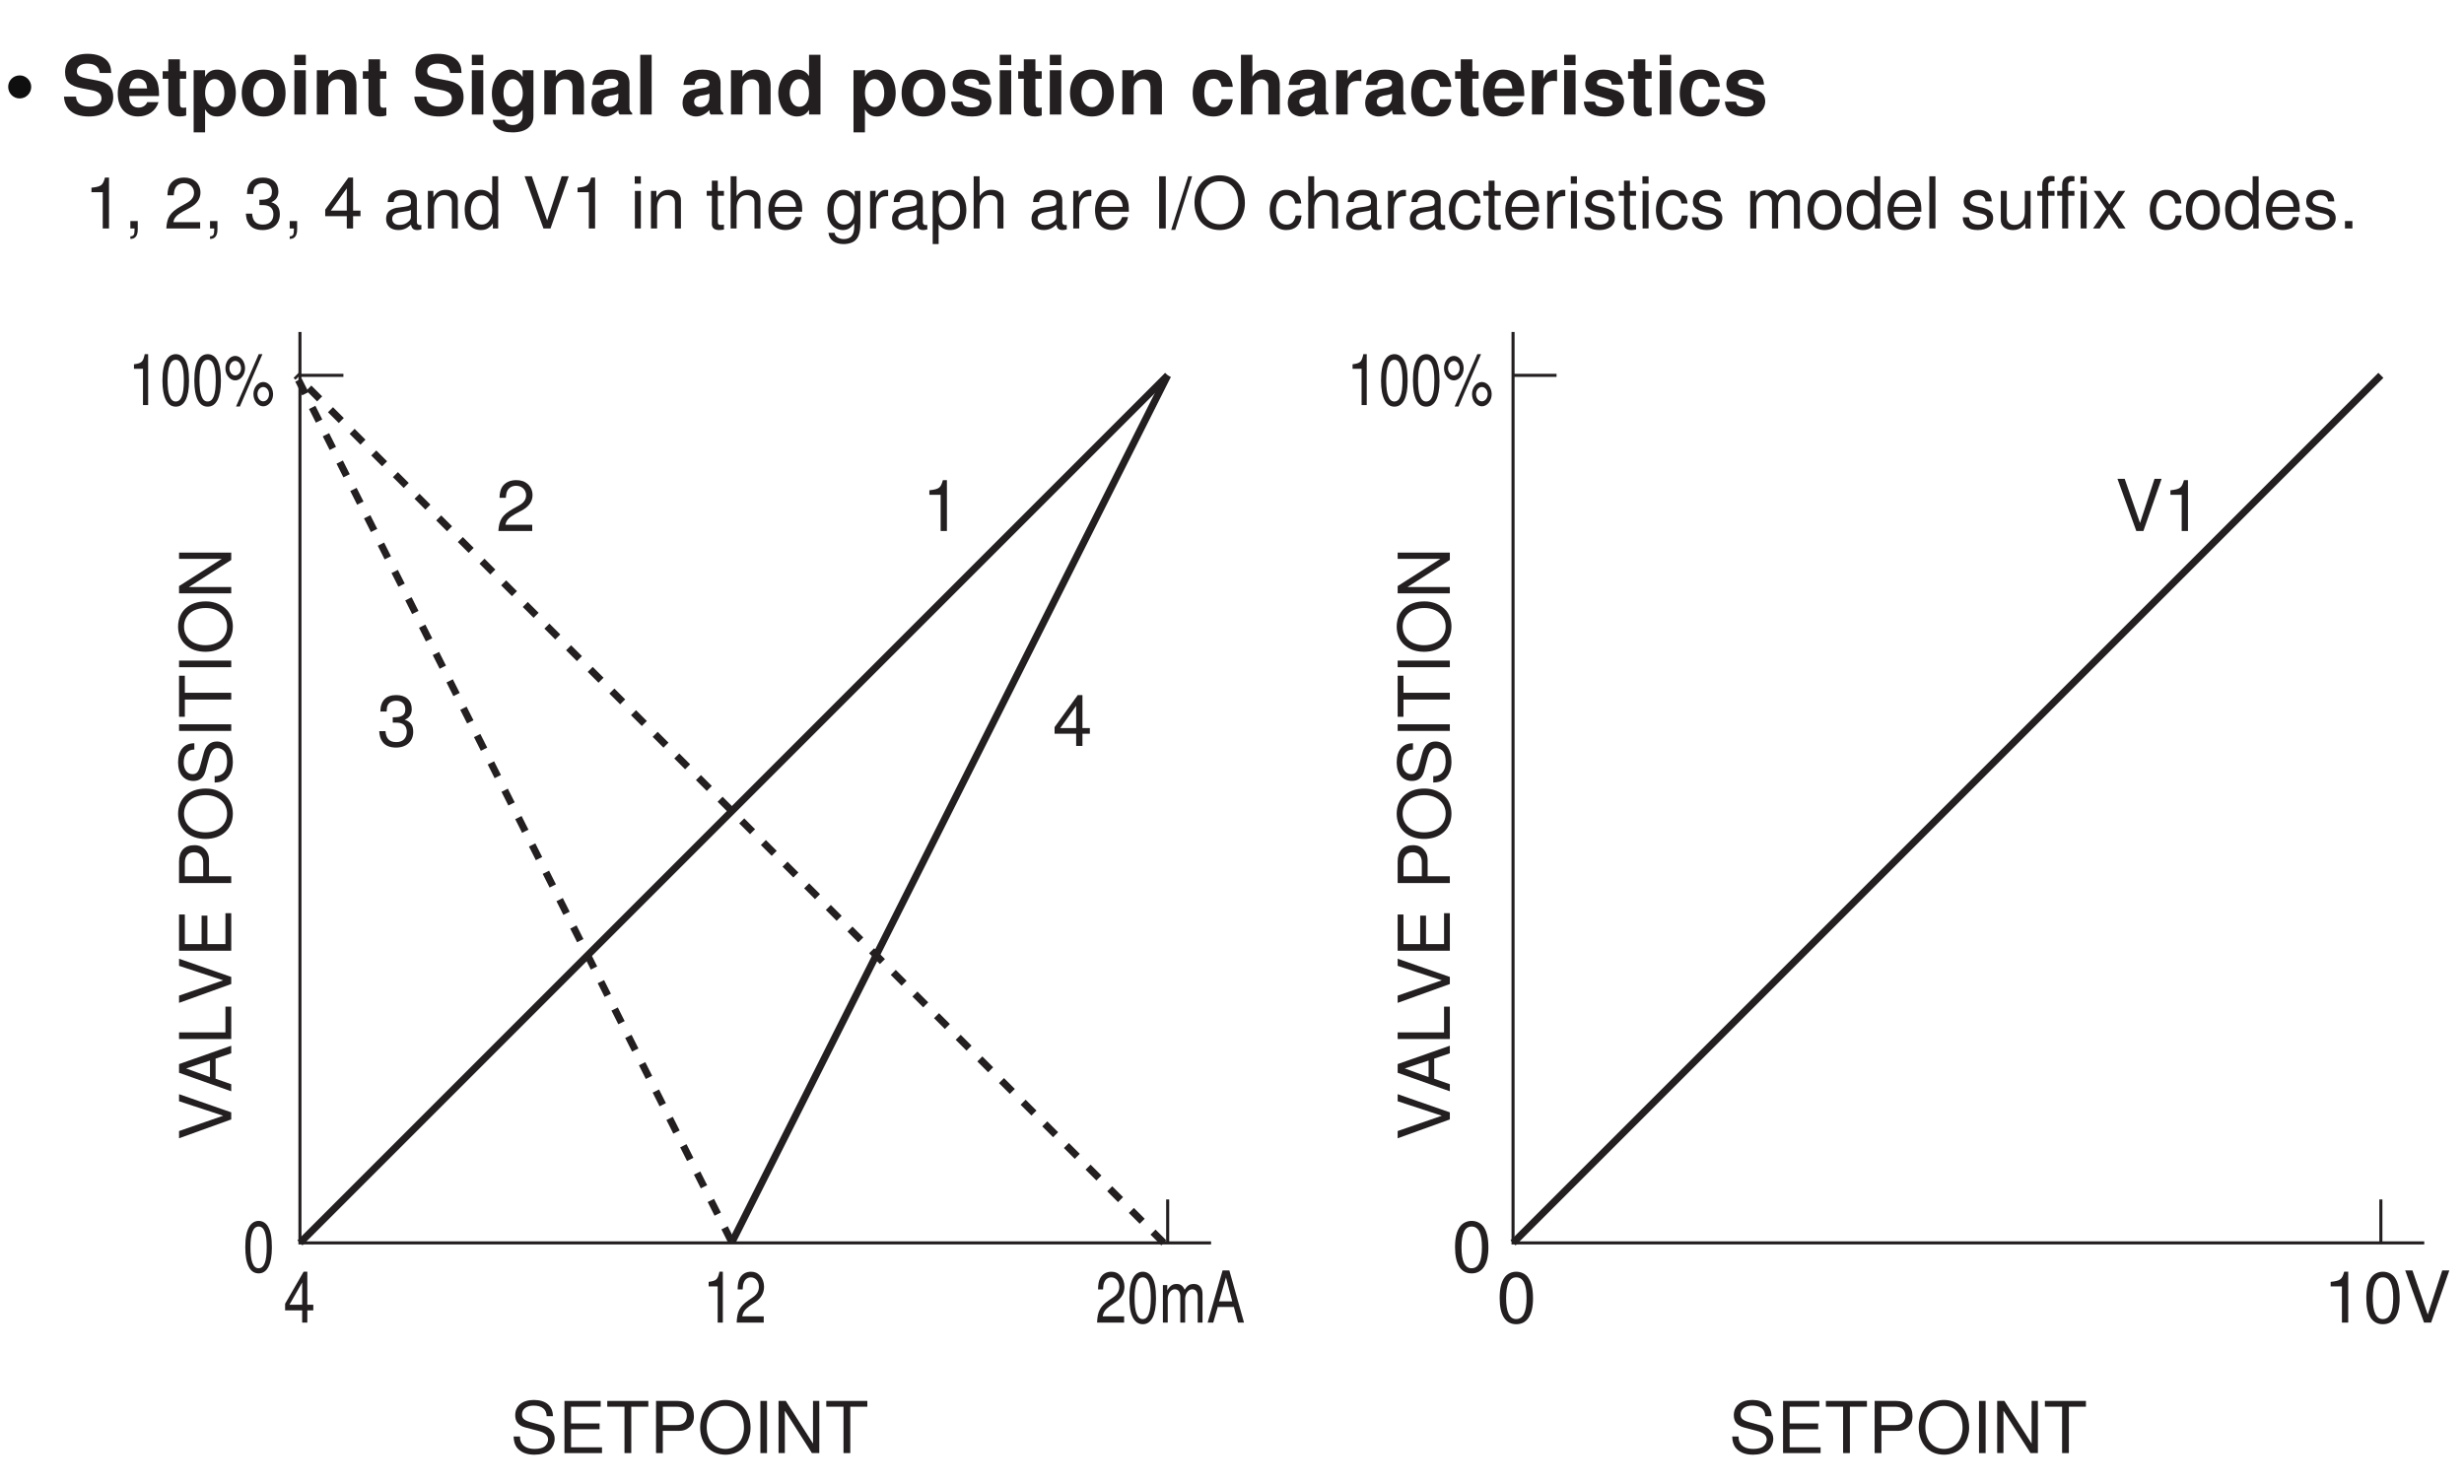 <?xml version="1.0" encoding="UTF-8"?>
<svg xmlns="http://www.w3.org/2000/svg" xmlns:xlink="http://www.w3.org/1999/xlink" width="239.06pt" height="144.02pt" viewBox="0 0 239.06 144.02" version="1.2">
<defs>
<g>
<symbol overflow="visible" id="glyph0-0">
<path style="stroke:none;" d=""/>
</symbol>
<symbol overflow="visible" id="glyph0-1">
<path style="stroke:none;" d="M 1.438 -3.516 L 1.438 0 L 1.938 0 L 1.938 -4.938 L 1.609 -4.938 C 1.438 -4.172 1.328 -4.062 0.562 -3.953 L 0.562 -3.516 Z M 1.438 -3.516 "/>
</symbol>
<symbol overflow="visible" id="glyph0-2">
<path style="stroke:none;" d="M 2.812 -0.609 L 0.734 -0.609 C 0.797 -1.016 0.969 -1.266 1.453 -1.625 L 2.016 -2 C 2.562 -2.375 2.844 -2.875 2.844 -3.484 C 2.844 -3.891 2.703 -4.281 2.469 -4.547 C 2.234 -4.812 1.953 -4.938 1.578 -4.938 C 1.078 -4.938 0.703 -4.703 0.484 -4.297 C 0.344 -4.031 0.297 -3.719 0.281 -3.219 L 0.766 -3.219 C 0.781 -3.547 0.812 -3.75 0.891 -3.922 C 1.016 -4.219 1.266 -4.391 1.562 -4.391 C 2.016 -4.391 2.344 -4 2.344 -3.469 C 2.344 -3.078 2.156 -2.75 1.812 -2.5 L 1.297 -2.141 C 0.469 -1.547 0.234 -1.078 0.188 0 L 2.812 0 Z M 2.812 -0.609 "/>
</symbol>
<symbol overflow="visible" id="glyph0-3">
<path style="stroke:none;" d="M 1.531 -4.938 C 1.156 -4.938 0.828 -4.734 0.625 -4.391 C 0.359 -3.953 0.234 -3.297 0.234 -2.391 C 0.234 -0.719 0.688 0.156 1.531 0.156 C 2.359 0.156 2.812 -0.719 2.812 -2.344 C 2.812 -3.297 2.703 -3.938 2.438 -4.391 C 2.234 -4.734 1.906 -4.938 1.531 -4.938 Z M 1.531 -4.391 C 2.062 -4.391 2.312 -3.719 2.312 -2.406 C 2.312 -1 2.062 -0.344 1.516 -0.344 C 1 -0.344 0.734 -1.031 0.734 -2.375 C 0.734 -3.734 1 -4.391 1.531 -4.391 Z M 1.531 -4.391 "/>
</symbol>
<symbol overflow="visible" id="glyph0-4">
<path style="stroke:none;" d="M 0.391 -3.641 L 0.391 0 L 0.859 0 L 0.859 -2.281 C 0.859 -2.812 1.156 -3.234 1.547 -3.234 C 1.891 -3.234 2.078 -2.969 2.078 -2.516 L 2.078 0 L 2.547 0 L 2.547 -2.281 C 2.547 -2.812 2.859 -3.234 3.234 -3.234 C 3.578 -3.234 3.766 -2.969 3.766 -2.516 L 3.766 0 L 4.234 0 L 4.234 -2.734 C 4.234 -3.391 3.938 -3.75 3.391 -3.75 C 3 -3.75 2.766 -3.609 2.5 -3.188 C 2.328 -3.578 2.094 -3.75 1.719 -3.75 C 1.328 -3.75 1.062 -3.562 0.812 -3.125 L 0.812 -3.641 Z M 0.391 -3.641 "/>
</symbol>
<symbol overflow="visible" id="glyph0-5">
<path style="stroke:none;" d="M 2.641 -1.516 L 3.047 0 L 3.625 0 L 2.203 -5.062 L 1.547 -5.062 L 0.094 0 L 0.641 0 L 1.078 -1.516 Z M 2.484 -2.062 L 1.203 -2.062 L 1.875 -4.375 Z M 2.484 -2.062 "/>
</symbol>
<symbol overflow="visible" id="glyph0-6">
<path style="stroke:none;" d="M 1.812 -1.188 L 1.812 0 L 2.312 0 L 2.312 -1.188 L 2.891 -1.188 L 2.891 -1.734 L 2.312 -1.734 L 2.312 -4.938 L 1.953 -4.938 L 0.156 -1.828 L 0.156 -1.188 Z M 1.812 -1.734 L 0.578 -1.734 L 1.812 -3.891 Z M 1.812 -1.734 "/>
</symbol>
<symbol overflow="visible" id="glyph0-7">
<path style="stroke:none;" d="M 1.109 -4.766 C 0.594 -4.766 0.156 -4.234 0.156 -3.578 C 0.156 -2.922 0.594 -2.391 1.109 -2.391 C 1.625 -2.391 2.062 -2.922 2.062 -3.562 C 2.062 -4.234 1.641 -4.766 1.109 -4.766 Z M 1.109 -4.281 C 1.422 -4.281 1.672 -3.969 1.672 -3.562 C 1.672 -3.188 1.422 -2.875 1.109 -2.875 C 0.797 -2.875 0.547 -3.188 0.547 -3.578 C 0.547 -3.969 0.797 -4.281 1.109 -4.281 Z M 3.391 -4.938 L 1.188 0.141 L 1.562 0.141 L 3.75 -4.938 Z M 3.828 -2.234 C 3.312 -2.234 2.875 -1.703 2.875 -1.062 C 2.875 -0.406 3.312 0.125 3.828 0.125 C 4.344 0.125 4.781 -0.406 4.781 -1.047 C 4.781 -1.703 4.359 -2.234 3.828 -2.234 Z M 3.828 -1.75 C 4.141 -1.75 4.391 -1.438 4.391 -1.047 C 4.391 -0.672 4.141 -0.359 3.828 -0.359 C 3.516 -0.359 3.266 -0.672 3.266 -1.062 C 3.266 -1.438 3.516 -1.75 3.828 -1.75 Z M 3.828 -1.75 "/>
</symbol>
<symbol overflow="visible" id="glyph1-0">
<path style="stroke:none;" d=""/>
</symbol>
<symbol overflow="visible" id="glyph1-1">
<path style="stroke:none;" d="M 0 -2.719 L -5.062 -4.484 L -5.062 -3.797 L -0.781 -2.391 L -5.062 -0.906 L -5.062 -0.203 L 0 -2.031 Z M 0 -2.719 "/>
</symbol>
<symbol overflow="visible" id="glyph1-2">
<path style="stroke:none;" d="M -1.516 -3.297 L 0 -3.812 L 0 -4.547 L -5.062 -2.766 L -5.062 -1.922 L 0 -0.125 L 0 -0.812 L -1.516 -1.344 Z M -2.062 -3.109 L -2.062 -1.5 L -4.375 -2.344 Z M -2.062 -3.109 "/>
</symbol>
<symbol overflow="visible" id="glyph1-3">
<path style="stroke:none;" d="M -5.062 -1.203 L -5.062 -0.562 L 0 -0.562 L 0 -3.703 L -0.562 -3.703 L -0.562 -1.203 Z M -5.062 -1.203 "/>
</symbol>
<symbol overflow="visible" id="glyph1-4">
<path style="stroke:none;" d="M -2.312 -1.266 L -2.312 -4.031 L -2.875 -4.031 L -2.875 -1.266 L -4.5 -1.266 L -4.5 -4.141 L -5.062 -4.141 L -5.062 -0.625 L 0 -0.625 L 0 -4.266 L -0.562 -4.266 L -0.562 -1.266 Z M -2.312 -1.266 "/>
</symbol>
<symbol overflow="visible" id="glyph1-5">
<path style="stroke:none;" d=""/>
</symbol>
<symbol overflow="visible" id="glyph1-6">
<path style="stroke:none;" d="M -2.156 -1.281 L -2.156 -2.875 C -2.156 -3.266 -2.266 -3.578 -2.516 -3.859 C -2.781 -4.156 -3.109 -4.297 -3.578 -4.297 C -4.531 -4.297 -5.062 -3.734 -5.062 -2.719 L -5.062 -0.625 L 0 -0.625 L 0 -1.281 Z M -2.719 -1.281 L -4.5 -1.281 L -4.5 -2.625 C -4.5 -3.25 -4.172 -3.609 -3.609 -3.609 C -3.047 -3.609 -2.719 -3.25 -2.719 -2.625 Z M -2.719 -1.281 "/>
</symbol>
<symbol overflow="visible" id="glyph1-7">
<path style="stroke:none;" d="M -5.156 -2.703 C -5.156 -1.25 -4.078 -0.266 -2.5 -0.266 C -0.906 -0.266 0.156 -1.25 0.156 -2.719 C 0.156 -3.328 -0.031 -3.875 -0.375 -4.281 C -0.844 -4.828 -1.625 -5.156 -2.453 -5.156 C -4.094 -5.156 -5.156 -4.188 -5.156 -2.703 Z M -4.578 -2.703 C -4.578 -3.797 -3.75 -4.516 -2.469 -4.516 C -1.25 -4.516 -0.406 -3.781 -0.406 -2.719 C -0.406 -1.641 -1.25 -0.906 -2.5 -0.906 C -3.75 -0.906 -4.578 -1.641 -4.578 -2.703 Z M -4.578 -2.703 "/>
</symbol>
<symbol overflow="visible" id="glyph1-8">
<path style="stroke:none;" d="M -3.578 -4.141 C -4.578 -4.141 -5.156 -3.453 -5.156 -2.281 C -5.156 -1.172 -4.578 -0.484 -3.672 -0.484 C -3.047 -0.484 -2.656 -0.812 -2.484 -1.484 L -2.156 -2.734 C -1.984 -3.375 -1.719 -3.672 -1.328 -3.672 C -1.062 -3.672 -0.781 -3.531 -0.625 -3.312 C -0.484 -3.109 -0.406 -2.781 -0.406 -2.375 C -0.406 -1.828 -0.547 -1.453 -0.828 -1.203 C -1.062 -1.016 -1.297 -0.938 -1.609 -0.953 L -1.609 -0.328 C -1.141 -0.344 -0.844 -0.438 -0.562 -0.625 C -0.094 -0.984 0.156 -1.562 0.156 -2.344 C 0.156 -2.938 0.016 -3.438 -0.234 -3.766 C -0.5 -4.109 -0.953 -4.312 -1.391 -4.312 C -2.016 -4.312 -2.469 -3.922 -2.656 -3.234 L -3 -1.969 C -3.172 -1.359 -3.359 -1.141 -3.75 -1.141 C -4.266 -1.141 -4.609 -1.578 -4.609 -2.266 C -4.609 -3.078 -4.234 -3.531 -3.578 -3.531 Z M -3.578 -4.141 "/>
</symbol>
<symbol overflow="visible" id="glyph1-9">
<path style="stroke:none;" d="M -5.062 -1.344 L -5.062 -0.703 L 0 -0.703 L 0 -1.344 Z M -5.062 -1.344 "/>
</symbol>
<symbol overflow="visible" id="glyph1-10">
<path style="stroke:none;" d="M -4.5 -2.469 L -4.5 -4.125 L -5.062 -4.125 L -5.062 -0.141 L -4.5 -0.141 L -4.5 -1.812 L 0 -1.812 L 0 -2.469 Z M -4.5 -2.469 "/>
</symbol>
<symbol overflow="visible" id="glyph1-11">
<path style="stroke:none;" d="M -5.062 -4.484 L -5.062 -3.875 L -0.922 -3.875 L -5.062 -1.234 L -5.062 -0.531 L 0 -0.531 L 0 -1.141 L -4.109 -1.141 L 0 -3.766 L 0 -4.484 Z M -5.062 -4.484 "/>
</symbol>
<symbol overflow="visible" id="glyph2-0">
<path style="stroke:none;" d=""/>
</symbol>
<symbol overflow="visible" id="glyph3-0">
<path style="stroke:none;" d=""/>
</symbol>
<symbol overflow="visible" id="glyph3-1">
<path style="stroke:none;" d="M 4.141 -3.578 C 4.141 -4.578 3.453 -5.156 2.281 -5.156 C 1.172 -5.156 0.484 -4.578 0.484 -3.672 C 0.484 -3.047 0.812 -2.656 1.484 -2.484 L 2.734 -2.156 C 3.375 -1.984 3.672 -1.719 3.672 -1.328 C 3.672 -1.062 3.531 -0.781 3.312 -0.625 C 3.109 -0.484 2.781 -0.406 2.375 -0.406 C 1.828 -0.406 1.453 -0.547 1.203 -0.828 C 1.016 -1.062 0.938 -1.297 0.953 -1.609 L 0.328 -1.609 C 0.344 -1.141 0.438 -0.844 0.625 -0.562 C 0.984 -0.094 1.562 0.156 2.344 0.156 C 2.938 0.156 3.438 0.016 3.766 -0.234 C 4.109 -0.5 4.312 -0.953 4.312 -1.391 C 4.312 -2.016 3.922 -2.469 3.234 -2.656 L 1.969 -3 C 1.359 -3.172 1.141 -3.359 1.141 -3.75 C 1.141 -4.266 1.578 -4.609 2.266 -4.609 C 3.078 -4.609 3.531 -4.234 3.531 -3.578 Z M 4.141 -3.578 "/>
</symbol>
<symbol overflow="visible" id="glyph3-2">
<path style="stroke:none;" d="M 1.266 -2.312 L 4.031 -2.312 L 4.031 -2.875 L 1.266 -2.875 L 1.266 -4.5 L 4.141 -4.5 L 4.141 -5.062 L 0.625 -5.062 L 0.625 0 L 4.266 0 L 4.266 -0.562 L 1.266 -0.562 Z M 1.266 -2.312 "/>
</symbol>
<symbol overflow="visible" id="glyph3-3">
<path style="stroke:none;" d="M 2.469 -4.5 L 4.125 -4.5 L 4.125 -5.062 L 0.141 -5.062 L 0.141 -4.5 L 1.812 -4.5 L 1.812 0 L 2.469 0 Z M 2.469 -4.5 "/>
</symbol>
<symbol overflow="visible" id="glyph3-4">
<path style="stroke:none;" d="M 1.281 -2.156 L 2.875 -2.156 C 3.266 -2.156 3.578 -2.266 3.859 -2.516 C 4.156 -2.781 4.297 -3.109 4.297 -3.578 C 4.297 -4.531 3.734 -5.062 2.719 -5.062 L 0.625 -5.062 L 0.625 0 L 1.281 0 Z M 1.281 -2.719 L 1.281 -4.5 L 2.625 -4.5 C 3.25 -4.5 3.609 -4.172 3.609 -3.609 C 3.609 -3.047 3.25 -2.719 2.625 -2.719 Z M 1.281 -2.719 "/>
</symbol>
<symbol overflow="visible" id="glyph3-5">
<path style="stroke:none;" d="M 2.703 -5.156 C 1.25 -5.156 0.266 -4.078 0.266 -2.5 C 0.266 -0.906 1.25 0.156 2.719 0.156 C 3.328 0.156 3.875 -0.031 4.281 -0.375 C 4.828 -0.844 5.156 -1.625 5.156 -2.453 C 5.156 -4.094 4.188 -5.156 2.703 -5.156 Z M 2.703 -4.578 C 3.797 -4.578 4.516 -3.75 4.516 -2.469 C 4.516 -1.25 3.781 -0.406 2.719 -0.406 C 1.641 -0.406 0.906 -1.25 0.906 -2.5 C 0.906 -3.75 1.641 -4.578 2.703 -4.578 Z M 2.703 -4.578 "/>
</symbol>
<symbol overflow="visible" id="glyph3-6">
<path style="stroke:none;" d="M 1.344 -5.062 L 0.703 -5.062 L 0.703 0 L 1.344 0 Z M 1.344 -5.062 "/>
</symbol>
<symbol overflow="visible" id="glyph3-7">
<path style="stroke:none;" d="M 4.484 -5.062 L 3.875 -5.062 L 3.875 -0.922 L 1.234 -5.062 L 0.531 -5.062 L 0.531 0 L 1.141 0 L 1.141 -4.109 L 3.766 0 L 4.484 0 Z M 4.484 -5.062 "/>
</symbol>
<symbol overflow="visible" id="glyph3-8">
<path style="stroke:none;" d=""/>
</symbol>
<symbol overflow="visible" id="glyph3-9">
<path style="stroke:none;" d="M 1.797 -3.516 L 1.797 0 L 2.406 0 L 2.406 -4.938 L 2.016 -4.938 C 1.797 -4.172 1.656 -4.062 0.703 -3.953 L 0.703 -3.516 Z M 1.797 -3.516 "/>
</symbol>
<symbol overflow="visible" id="glyph3-10">
<path style="stroke:none;" d="M 0.609 -0.719 L 0.609 0 L 1.016 0 L 1.016 0.125 C 1.016 0.609 0.938 0.75 0.609 0.766 L 0.609 1.016 C 1.094 1.016 1.328 0.703 1.328 0.109 L 1.328 -0.719 Z M 0.609 -0.719 "/>
</symbol>
<symbol overflow="visible" id="glyph3-11">
<path style="stroke:none;" d="M 3.516 -0.609 L 0.922 -0.609 C 0.984 -1.016 1.203 -1.266 1.812 -1.625 L 2.516 -2 C 3.203 -2.375 3.547 -2.875 3.547 -3.484 C 3.547 -3.891 3.391 -4.281 3.094 -4.547 C 2.797 -4.812 2.438 -4.938 1.969 -4.938 C 1.344 -4.938 0.891 -4.703 0.609 -4.297 C 0.438 -4.031 0.359 -3.719 0.344 -3.219 L 0.953 -3.219 C 0.984 -3.547 1.016 -3.75 1.109 -3.922 C 1.266 -4.219 1.578 -4.391 1.953 -4.391 C 2.516 -4.391 2.922 -4 2.922 -3.469 C 2.922 -3.078 2.703 -2.75 2.266 -2.5 L 1.625 -2.141 C 0.594 -1.547 0.297 -1.078 0.234 0 L 3.516 0 Z M 3.516 -0.609 "/>
</symbol>
<symbol overflow="visible" id="glyph3-12">
<path style="stroke:none;" d="M 1.531 -2.266 L 1.875 -2.266 C 2.547 -2.266 2.891 -1.953 2.891 -1.375 C 2.891 -0.75 2.516 -0.375 1.875 -0.375 C 1.203 -0.375 0.875 -0.719 0.828 -1.438 L 0.219 -1.438 C 0.25 -1.031 0.312 -0.781 0.438 -0.562 C 0.688 -0.078 1.172 0.156 1.844 0.156 C 2.859 0.156 3.516 -0.438 3.516 -1.375 C 3.516 -2 3.281 -2.344 2.688 -2.547 C 3.141 -2.734 3.375 -3.078 3.375 -3.578 C 3.375 -4.422 2.812 -4.938 1.875 -4.938 C 0.875 -4.938 0.344 -4.391 0.328 -3.344 L 0.938 -3.344 C 0.953 -3.641 0.969 -3.797 1.047 -3.953 C 1.188 -4.234 1.5 -4.391 1.875 -4.391 C 2.422 -4.391 2.75 -4.078 2.75 -3.547 C 2.75 -3.203 2.625 -3 2.344 -2.891 C 2.188 -2.812 1.969 -2.781 1.531 -2.781 Z M 1.531 -2.266 "/>
</symbol>
<symbol overflow="visible" id="glyph3-13">
<path style="stroke:none;" d="M 2.281 -1.188 L 2.281 0 L 2.891 0 L 2.891 -1.188 L 3.609 -1.188 L 3.609 -1.734 L 2.891 -1.734 L 2.891 -4.938 L 2.438 -4.938 L 0.188 -1.828 L 0.188 -1.188 Z M 2.281 -1.734 L 0.734 -1.734 L 2.281 -3.891 Z M 2.281 -1.734 "/>
</symbol>
<symbol overflow="visible" id="glyph3-14">
<path style="stroke:none;" d="M 3.719 -0.344 C 3.656 -0.328 3.625 -0.328 3.594 -0.328 C 3.391 -0.328 3.281 -0.438 3.281 -0.609 L 3.281 -2.75 C 3.281 -3.406 2.812 -3.75 1.906 -3.75 C 1.391 -3.75 0.953 -3.594 0.703 -3.328 C 0.531 -3.141 0.469 -2.922 0.453 -2.562 L 1.031 -2.562 C 1.078 -3.016 1.344 -3.219 1.891 -3.219 C 2.406 -3.219 2.703 -3.016 2.703 -2.672 L 2.703 -2.516 C 2.703 -2.281 2.562 -2.172 2.094 -2.109 C 1.281 -2.016 1.156 -1.984 0.938 -1.891 C 0.5 -1.719 0.297 -1.391 0.297 -0.922 C 0.297 -0.25 0.75 0.156 1.484 0.156 C 1.953 0.156 2.312 0 2.719 -0.375 C 2.766 0 2.953 0.156 3.328 0.156 C 3.438 0.156 3.531 0.141 3.719 0.094 Z M 2.703 -1.141 C 2.703 -0.953 2.656 -0.828 2.469 -0.672 C 2.234 -0.453 1.953 -0.344 1.609 -0.344 C 1.156 -0.344 0.891 -0.562 0.891 -0.938 C 0.891 -1.312 1.156 -1.516 1.766 -1.594 C 2.391 -1.688 2.516 -1.703 2.703 -1.797 Z M 2.703 -1.141 "/>
</symbol>
<symbol overflow="visible" id="glyph3-15">
<path style="stroke:none;" d="M 0.484 -3.641 L 0.484 0 L 1.078 0 L 1.078 -2.016 C 1.078 -2.75 1.453 -3.234 2.062 -3.234 C 2.516 -3.234 2.812 -2.969 2.812 -2.531 L 2.812 0 L 3.391 0 L 3.391 -2.75 C 3.391 -3.359 2.938 -3.75 2.234 -3.75 C 1.688 -3.75 1.344 -3.547 1.016 -3.031 L 1.016 -3.641 Z M 0.484 -3.641 "/>
</symbol>
<symbol overflow="visible" id="glyph3-16">
<path style="stroke:none;" d="M 3.438 -5.062 L 2.859 -5.062 L 2.859 -3.188 C 2.625 -3.547 2.234 -3.75 1.75 -3.75 C 0.797 -3.75 0.188 -2.984 0.188 -1.828 C 0.188 -0.594 0.781 0.156 1.766 0.156 C 2.266 0.156 2.609 -0.031 2.922 -0.484 L 2.922 0 L 3.438 0 Z M 1.844 -3.203 C 2.469 -3.203 2.859 -2.656 2.859 -1.781 C 2.859 -0.938 2.469 -0.375 1.844 -0.375 C 1.203 -0.375 0.781 -0.953 0.781 -1.797 C 0.781 -2.641 1.203 -3.203 1.844 -3.203 Z M 1.844 -3.203 "/>
</symbol>
<symbol overflow="visible" id="glyph3-17">
<path style="stroke:none;" d="M 2.719 0 L 4.484 -5.062 L 3.797 -5.062 L 2.391 -0.781 L 0.906 -5.062 L 0.203 -5.062 L 2.031 0 Z M 2.719 0 "/>
</symbol>
<symbol overflow="visible" id="glyph3-18">
<path style="stroke:none;" d="M 1.047 -3.641 L 0.469 -3.641 L 0.469 0 L 1.047 0 Z M 1.047 -5.062 L 0.453 -5.062 L 0.453 -4.344 L 1.047 -4.344 Z M 1.047 -5.062 "/>
</symbol>
<symbol overflow="visible" id="glyph3-19">
<path style="stroke:none;" d="M 1.766 -3.641 L 1.172 -3.641 L 1.172 -4.641 L 0.594 -4.641 L 0.594 -3.641 L 0.094 -3.641 L 0.094 -3.172 L 0.594 -3.172 L 0.594 -0.422 C 0.594 -0.047 0.844 0.156 1.297 0.156 C 1.438 0.156 1.578 0.141 1.766 0.109 L 1.766 -0.375 C 1.688 -0.359 1.594 -0.344 1.484 -0.344 C 1.234 -0.344 1.172 -0.422 1.172 -0.672 L 1.172 -3.172 L 1.766 -3.172 Z M 1.766 -3.641 "/>
</symbol>
<symbol overflow="visible" id="glyph3-20">
<path style="stroke:none;" d="M 0.484 -5.062 L 0.484 0 L 1.062 0 L 1.062 -2.016 C 1.062 -2.75 1.453 -3.234 2.047 -3.234 C 2.234 -3.234 2.422 -3.172 2.562 -3.078 C 2.734 -2.953 2.797 -2.781 2.797 -2.531 L 2.797 0 L 3.375 0 L 3.375 -2.75 C 3.375 -3.359 2.938 -3.75 2.234 -3.75 C 1.719 -3.75 1.406 -3.594 1.062 -3.141 L 1.062 -5.062 Z M 0.484 -5.062 "/>
</symbol>
<symbol overflow="visible" id="glyph3-21">
<path style="stroke:none;" d="M 3.562 -1.625 C 3.562 -2.188 3.531 -2.516 3.422 -2.781 C 3.188 -3.391 2.625 -3.75 1.953 -3.75 C 0.938 -3.75 0.281 -2.969 0.281 -1.766 C 0.281 -0.578 0.906 0.156 1.938 0.156 C 2.766 0.156 3.344 -0.312 3.484 -1.109 L 2.906 -1.109 C 2.75 -0.625 2.422 -0.375 1.953 -0.375 C 1.578 -0.375 1.266 -0.547 1.078 -0.844 C 0.938 -1.062 0.891 -1.266 0.891 -1.625 Z M 0.891 -2.094 C 0.953 -2.781 1.359 -3.219 1.938 -3.219 C 2.516 -3.219 2.953 -2.734 2.953 -2.141 C 2.953 -2.125 2.953 -2.109 2.938 -2.094 Z M 0.891 -2.094 "/>
</symbol>
<symbol overflow="visible" id="glyph3-22">
<path style="stroke:none;" d="M 2.859 -3.641 L 2.859 -3.109 C 2.578 -3.547 2.219 -3.75 1.75 -3.75 C 0.828 -3.75 0.203 -2.938 0.203 -1.766 C 0.203 -1.156 0.359 -0.672 0.656 -0.328 C 0.938 -0.016 1.328 0.156 1.703 0.156 C 2.156 0.156 2.484 -0.031 2.812 -0.5 L 2.812 -0.312 C 2.812 0.188 2.75 0.484 2.594 0.688 C 2.453 0.906 2.156 1.031 1.797 1.031 C 1.531 1.031 1.297 0.953 1.141 0.828 C 1 0.734 0.953 0.625 0.906 0.422 L 0.312 0.422 C 0.375 1.109 0.922 1.516 1.766 1.516 C 2.312 1.516 2.781 1.344 3.016 1.047 C 3.297 0.719 3.406 0.25 3.406 -0.594 L 3.406 -3.641 Z M 1.812 -3.219 C 2.438 -3.219 2.812 -2.688 2.812 -1.766 C 2.812 -0.906 2.438 -0.375 1.828 -0.375 C 1.188 -0.375 0.812 -0.906 0.812 -1.797 C 0.812 -2.672 1.203 -3.219 1.812 -3.219 Z M 1.812 -3.219 "/>
</symbol>
<symbol overflow="visible" id="glyph3-23">
<path style="stroke:none;" d="M 0.484 -3.641 L 0.484 0 L 1.062 0 L 1.062 -1.891 C 1.062 -2.406 1.203 -2.75 1.469 -2.953 C 1.656 -3.094 1.828 -3.125 2.234 -3.141 L 2.234 -3.734 C 2.141 -3.734 2.094 -3.75 2.016 -3.75 C 1.641 -3.75 1.344 -3.531 1.016 -2.984 L 1.016 -3.641 Z M 0.484 -3.641 "/>
</symbol>
<symbol overflow="visible" id="glyph3-24">
<path style="stroke:none;" d="M 0.375 1.516 L 0.953 1.516 L 0.953 -0.375 C 1.266 0 1.609 0.156 2.078 0.156 C 3.016 0.156 3.641 -0.594 3.641 -1.766 C 3.641 -2.984 3.031 -3.75 2.078 -3.75 C 1.578 -3.75 1.188 -3.531 0.906 -3.094 L 0.906 -3.641 L 0.375 -3.641 Z M 1.969 -3.203 C 2.609 -3.203 3.031 -2.641 3.031 -1.766 C 3.031 -0.953 2.609 -0.375 1.969 -0.375 C 1.359 -0.375 0.953 -0.938 0.953 -1.797 C 0.953 -2.656 1.359 -3.203 1.969 -3.203 Z M 1.969 -3.203 "/>
</symbol>
<symbol overflow="visible" id="glyph3-25">
<path style="stroke:none;" d="M 1.594 -5.062 L -0.062 0.141 L 0.328 0.141 L 1.969 -5.062 Z M 1.594 -5.062 "/>
</symbol>
<symbol overflow="visible" id="glyph3-26">
<path style="stroke:none;" d="M 3.281 -2.422 C 3.25 -2.781 3.172 -3 3.031 -3.203 C 2.781 -3.547 2.344 -3.75 1.828 -3.75 C 0.859 -3.75 0.219 -2.969 0.219 -1.766 C 0.219 -0.578 0.844 0.156 1.828 0.156 C 2.703 0.156 3.25 -0.359 3.312 -1.25 L 2.734 -1.25 C 2.641 -0.672 2.344 -0.375 1.844 -0.375 C 1.203 -0.375 0.828 -0.891 0.828 -1.766 C 0.828 -2.672 1.203 -3.219 1.828 -3.219 C 2.312 -3.219 2.625 -2.922 2.688 -2.422 Z M 3.281 -2.422 "/>
</symbol>
<symbol overflow="visible" id="glyph3-27">
<path style="stroke:none;" d="M 3.047 -2.625 C 3.031 -3.344 2.562 -3.75 1.719 -3.75 C 0.875 -3.75 0.328 -3.312 0.328 -2.641 C 0.328 -2.062 0.625 -1.797 1.484 -1.578 L 2.016 -1.453 C 2.422 -1.359 2.594 -1.203 2.594 -0.953 C 2.594 -0.609 2.25 -0.375 1.734 -0.375 C 1.422 -0.375 1.156 -0.469 1.016 -0.625 C 0.922 -0.719 0.891 -0.828 0.844 -1.078 L 0.234 -1.078 C 0.266 -0.25 0.734 0.156 1.688 0.156 C 2.609 0.156 3.188 -0.297 3.188 -1 C 3.188 -1.531 2.891 -1.828 2.156 -2.016 L 1.609 -2.141 C 1.141 -2.25 0.938 -2.406 0.938 -2.656 C 0.938 -3 1.234 -3.219 1.703 -3.219 C 2.172 -3.219 2.422 -3.016 2.438 -2.625 Z M 3.047 -2.625 "/>
</symbol>
<symbol overflow="visible" id="glyph3-28">
<path style="stroke:none;" d="M 0.484 -3.641 L 0.484 0 L 1.078 0 L 1.078 -2.281 C 1.078 -2.812 1.453 -3.234 1.922 -3.234 C 2.359 -3.234 2.594 -2.969 2.594 -2.516 L 2.594 0 L 3.188 0 L 3.188 -2.281 C 3.188 -2.812 3.562 -3.234 4.047 -3.234 C 4.469 -3.234 4.719 -2.969 4.719 -2.516 L 4.719 0 L 5.297 0 L 5.297 -2.734 C 5.297 -3.391 4.922 -3.75 4.234 -3.75 C 3.75 -3.75 3.469 -3.609 3.125 -3.188 C 2.906 -3.578 2.609 -3.75 2.141 -3.75 C 1.656 -3.75 1.328 -3.562 1.016 -3.125 L 1.016 -3.641 Z M 0.484 -3.641 "/>
</symbol>
<symbol overflow="visible" id="glyph3-29">
<path style="stroke:none;" d="M 1.891 -3.75 C 0.875 -3.75 0.25 -3.016 0.25 -1.797 C 0.25 -0.562 0.859 0.156 1.891 0.156 C 2.922 0.156 3.547 -0.562 3.547 -1.766 C 3.547 -3.031 2.938 -3.75 1.891 -3.75 Z M 1.891 -3.219 C 2.547 -3.219 2.938 -2.672 2.938 -1.766 C 2.938 -0.922 2.531 -0.375 1.891 -0.375 C 1.25 -0.375 0.859 -0.906 0.859 -1.797 C 0.859 -2.672 1.25 -3.219 1.891 -3.219 Z M 1.891 -3.219 "/>
</symbol>
<symbol overflow="visible" id="glyph3-30">
<path style="stroke:none;" d="M 1.062 -5.062 L 0.469 -5.062 L 0.469 0 L 1.062 0 Z M 1.062 -5.062 "/>
</symbol>
<symbol overflow="visible" id="glyph3-31">
<path style="stroke:none;" d="M 3.344 0 L 3.344 -3.641 L 2.781 -3.641 L 2.781 -1.578 C 2.781 -0.828 2.391 -0.344 1.781 -0.344 C 1.328 -0.344 1.031 -0.625 1.031 -1.062 L 1.031 -3.641 L 0.453 -3.641 L 0.453 -0.828 C 0.453 -0.234 0.906 0.156 1.609 0.156 C 2.156 0.156 2.484 -0.031 2.828 -0.5 L 2.828 0 Z M 3.344 0 "/>
</symbol>
<symbol overflow="visible" id="glyph3-32">
<path style="stroke:none;" d="M 1.797 -3.641 L 1.188 -3.641 L 1.188 -4.219 C 1.188 -4.453 1.328 -4.578 1.594 -4.578 C 1.641 -4.578 1.656 -4.578 1.797 -4.578 L 1.797 -5.062 C 1.656 -5.078 1.578 -5.094 1.469 -5.094 C 0.938 -5.094 0.609 -4.781 0.609 -4.266 L 0.609 -3.641 L 0.125 -3.641 L 0.125 -3.172 L 0.609 -3.172 L 0.609 0 L 1.188 0 L 1.188 -3.172 L 1.797 -3.172 Z M 1.797 -3.641 "/>
</symbol>
<symbol overflow="visible" id="glyph3-33">
<path style="stroke:none;" d="M 2.031 -1.891 L 3.25 -3.641 L 2.594 -3.641 L 1.719 -2.328 L 0.844 -3.641 L 0.188 -3.641 L 1.406 -1.859 L 0.125 0 L 0.781 0 L 1.703 -1.391 L 2.609 0 L 3.281 0 Z M 2.031 -1.891 "/>
</symbol>
<symbol overflow="visible" id="glyph3-34">
<path style="stroke:none;" d="M 1.328 -0.719 L 0.609 -0.719 L 0.609 0 L 1.328 0 Z M 1.328 -0.719 "/>
</symbol>
<symbol overflow="visible" id="glyph3-35">
<path style="stroke:none;" d="M 1.906 -4.938 C 1.453 -4.938 1.031 -4.734 0.781 -4.391 C 0.453 -3.953 0.297 -3.297 0.297 -2.391 C 0.297 -0.719 0.859 0.156 1.906 0.156 C 2.953 0.156 3.531 -0.719 3.531 -2.344 C 3.531 -3.297 3.375 -3.938 3.047 -4.391 C 2.781 -4.734 2.375 -4.938 1.906 -4.938 Z M 1.906 -4.391 C 2.578 -4.391 2.906 -3.719 2.906 -2.406 C 2.906 -1 2.578 -0.344 1.891 -0.344 C 1.25 -0.344 0.922 -1.031 0.922 -2.375 C 0.922 -3.734 1.25 -4.391 1.906 -4.391 Z M 1.906 -4.391 "/>
</symbol>
<symbol overflow="visible" id="glyph4-0">
<path style="stroke:none;" d=""/>
</symbol>
<symbol overflow="visible" id="glyph5-0">
<path style="stroke:none;" d=""/>
</symbol>
<symbol overflow="visible" id="glyph5-1">
<path style="stroke:none;" d="M 1.578 -3.797 C 0.953 -3.797 0.453 -3.312 0.453 -2.688 C 0.453 -2.062 0.953 -1.562 1.562 -1.562 C 2.188 -1.562 2.688 -2.062 2.688 -2.688 C 2.688 -3.281 2.188 -3.797 1.578 -3.797 Z M 1.578 -3.797 "/>
</symbol>
<symbol overflow="visible" id="glyph5-2">
<path style="stroke:none;" d=""/>
</symbol>
<symbol overflow="visible" id="glyph6-0">
<path style="stroke:none;" d=""/>
</symbol>
<symbol overflow="visible" id="glyph6-1">
<path style="stroke:none;" d="M 4.828 -4.031 C 4.828 -4.562 4.703 -4.922 4.422 -5.234 C 4.031 -5.656 3.391 -5.891 2.547 -5.891 C 1.156 -5.891 0.359 -5.234 0.359 -4.109 C 0.359 -3.219 0.812 -2.781 1.984 -2.547 L 2.797 -2.391 C 3.594 -2.25 3.891 -2.016 3.891 -1.547 C 3.891 -1.062 3.438 -0.766 2.719 -0.766 C 1.906 -0.766 1.453 -1.109 1.422 -1.734 L 0.25 -1.734 C 0.328 -0.5 1.172 0.188 2.656 0.188 C 4.156 0.188 5.031 -0.516 5.031 -1.688 C 5.031 -2.609 4.578 -3.078 3.5 -3.297 L 2.594 -3.469 C 1.734 -3.641 1.5 -3.797 1.5 -4.219 C 1.5 -4.656 1.891 -4.938 2.5 -4.938 C 3.25 -4.938 3.672 -4.625 3.719 -4.031 Z M 4.828 -4.031 "/>
</symbol>
<symbol overflow="visible" id="glyph6-2">
<path style="stroke:none;" d="M 4.172 -1.797 C 4.172 -1.891 4.172 -1.938 4.172 -1.984 C 4.172 -2.422 4.109 -2.812 4.016 -3.125 C 3.719 -3.891 3.031 -4.359 2.156 -4.359 C 0.938 -4.359 0.172 -3.469 0.172 -2.031 C 0.172 -0.656 0.922 0.188 2.141 0.188 C 3.109 0.188 3.875 -0.359 4.125 -1.203 L 3.031 -1.203 C 2.891 -0.859 2.578 -0.672 2.172 -0.672 C 1.859 -0.672 1.609 -0.797 1.453 -1.047 C 1.344 -1.203 1.297 -1.391 1.281 -1.797 Z M 1.297 -2.531 C 1.375 -3.188 1.656 -3.516 2.141 -3.516 C 2.422 -3.516 2.688 -3.375 2.844 -3.156 C 2.938 -3 2.984 -2.828 3.016 -2.531 Z M 1.297 -2.531 "/>
</symbol>
<symbol overflow="visible" id="glyph6-3">
<path style="stroke:none;" d="M 2.391 -4.203 L 1.781 -4.203 L 1.781 -5.359 L 0.656 -5.359 L 0.656 -4.203 L 0.109 -4.203 L 0.109 -3.469 L 0.656 -3.469 L 0.656 -0.828 C 0.656 -0.156 1.016 0.188 1.75 0.188 C 2 0.188 2.188 0.156 2.391 0.094 L 2.391 -0.688 C 2.281 -0.672 2.219 -0.656 2.141 -0.656 C 1.844 -0.656 1.781 -0.75 1.781 -1.125 L 1.781 -3.469 L 2.391 -3.469 Z M 2.391 -4.203 "/>
</symbol>
<symbol overflow="visible" id="glyph6-4">
<path style="stroke:none;" d="M 1.578 -4.297 L 0.469 -4.297 L 0.469 1.734 L 1.578 1.734 L 1.578 -0.516 C 1.844 -0.031 2.234 0.188 2.766 0.188 C 3.797 0.188 4.562 -0.781 4.562 -2.078 C 4.562 -2.688 4.391 -3.297 4.109 -3.688 C 3.812 -4.094 3.281 -4.359 2.766 -4.359 C 2.234 -4.359 1.844 -4.141 1.578 -3.656 Z M 2.516 -3.438 C 3.078 -3.438 3.453 -2.891 3.453 -2.062 C 3.453 -1.281 3.062 -0.734 2.516 -0.734 C 1.953 -0.734 1.578 -1.281 1.578 -2.078 C 1.578 -2.891 1.953 -3.438 2.516 -3.438 Z M 2.516 -3.438 "/>
</symbol>
<symbol overflow="visible" id="glyph6-5">
<path style="stroke:none;" d="M 2.391 -4.359 C 1.078 -4.359 0.281 -3.5 0.281 -2.094 C 0.281 -0.672 1.078 0.188 2.406 0.188 C 3.703 0.188 4.531 -0.688 4.531 -2.062 C 4.531 -3.516 3.734 -4.359 2.391 -4.359 Z M 2.406 -3.469 C 3.016 -3.469 3.406 -2.922 3.406 -2.078 C 3.406 -1.266 3 -0.719 2.406 -0.719 C 1.797 -0.719 1.391 -1.266 1.391 -2.094 C 1.391 -2.906 1.797 -3.469 2.406 -3.469 Z M 2.406 -3.469 "/>
</symbol>
<symbol overflow="visible" id="glyph6-6">
<path style="stroke:none;" d="M 1.641 -4.297 L 0.531 -4.297 L 0.531 0 L 1.641 0 Z M 1.641 -5.797 L 0.531 -5.797 L 0.531 -4.797 L 1.641 -4.797 Z M 1.641 -5.797 "/>
</symbol>
<symbol overflow="visible" id="glyph6-7">
<path style="stroke:none;" d="M 0.5 -4.297 L 0.5 0 L 1.609 0 L 1.609 -2.578 C 1.609 -3.078 1.969 -3.422 2.516 -3.422 C 2.984 -3.422 3.234 -3.156 3.234 -2.641 L 3.234 0 L 4.344 0 L 4.344 -2.875 C 4.344 -3.828 3.812 -4.359 2.906 -4.359 C 2.328 -4.359 1.938 -4.156 1.609 -3.672 L 1.609 -4.297 Z M 0.5 -4.297 "/>
</symbol>
<symbol overflow="visible" id="glyph6-8">
<path style="stroke:none;" d=""/>
</symbol>
<symbol overflow="visible" id="glyph6-9">
<path style="stroke:none;" d="M 3.25 -4.297 L 3.25 -3.641 C 2.906 -4.141 2.547 -4.359 2.047 -4.359 C 1.031 -4.359 0.266 -3.375 0.266 -2.047 C 0.266 -0.703 0.969 0.188 2.031 0.188 C 2.531 0.188 2.828 0.031 3.25 -0.438 L 3.25 0.141 C 3.25 0.656 2.859 1.016 2.297 1.016 C 1.875 1.016 1.594 0.844 1.516 0.516 L 0.359 0.516 C 0.359 0.844 0.5 1.078 0.781 1.312 C 1.125 1.594 1.594 1.734 2.266 1.734 C 3.562 1.734 4.297 1.156 4.297 0.141 L 4.297 -4.297 Z M 2.297 -3.438 C 2.844 -3.438 3.266 -2.859 3.266 -2.062 C 3.266 -1.281 2.859 -0.75 2.281 -0.75 C 1.75 -0.75 1.391 -1.281 1.391 -2.062 C 1.391 -2.875 1.75 -3.438 2.297 -3.438 Z M 2.297 -3.438 "/>
</symbol>
<symbol overflow="visible" id="glyph6-10">
<path style="stroke:none;" d="M 4.172 -0.141 C 3.969 -0.312 3.906 -0.438 3.906 -0.656 L 3.906 -3.047 C 3.906 -3.922 3.312 -4.359 2.156 -4.359 C 1 -4.359 0.391 -3.875 0.312 -2.875 L 1.391 -2.875 C 1.453 -3.328 1.625 -3.469 2.172 -3.469 C 2.609 -3.469 2.828 -3.328 2.828 -3.031 C 2.828 -2.891 2.75 -2.766 2.625 -2.703 C 2.484 -2.625 2.484 -2.625 1.938 -2.531 L 1.484 -2.453 C 0.641 -2.312 0.219 -1.875 0.219 -1.109 C 0.219 -0.734 0.328 -0.438 0.531 -0.219 C 0.766 0.031 1.141 0.188 1.531 0.188 C 2 0.188 2.438 -0.031 2.828 -0.422 C 2.828 -0.203 2.859 -0.125 2.953 0 L 4.172 0 Z M 2.828 -1.719 C 2.828 -1.078 2.5 -0.719 1.938 -0.719 C 1.562 -0.719 1.344 -0.922 1.344 -1.234 C 1.344 -1.562 1.516 -1.719 1.969 -1.828 L 2.359 -1.891 C 2.641 -1.953 2.703 -1.969 2.828 -2.031 Z M 2.828 -1.719 "/>
</symbol>
<symbol overflow="visible" id="glyph6-11">
<path style="stroke:none;" d="M 1.641 -5.797 L 0.531 -5.797 L 0.531 0 L 1.641 0 Z M 1.641 -5.797 "/>
</symbol>
<symbol overflow="visible" id="glyph6-12">
<path style="stroke:none;" d="M 3.219 0 L 4.328 0 L 4.328 -5.797 L 3.219 -5.797 L 3.219 -3.734 C 2.938 -4.172 2.562 -4.359 2.031 -4.359 C 1.016 -4.359 0.234 -3.375 0.234 -2.078 C 0.234 -1.5 0.406 -0.922 0.688 -0.5 C 0.984 -0.094 1.516 0.188 2.031 0.188 C 2.562 0.188 2.938 -0.016 3.219 -0.438 Z M 2.281 -3.438 C 2.844 -3.438 3.219 -2.891 3.219 -2.062 C 3.219 -1.281 2.844 -0.75 2.281 -0.75 C 1.719 -0.75 1.344 -1.297 1.344 -2.078 C 1.344 -2.875 1.719 -3.438 2.281 -3.438 Z M 2.281 -3.438 "/>
</symbol>
<symbol overflow="visible" id="glyph6-13">
<path style="stroke:none;" d="M 4.016 -2.906 C 4 -3.812 3.297 -4.359 2.141 -4.359 C 1.062 -4.359 0.375 -3.812 0.375 -2.938 C 0.375 -2.641 0.469 -2.406 0.625 -2.234 C 0.766 -2.078 0.906 -2.016 1.312 -1.875 L 2.641 -1.469 C 2.922 -1.375 3.016 -1.281 3.016 -1.109 C 3.016 -0.844 2.719 -0.688 2.188 -0.688 C 1.906 -0.688 1.672 -0.75 1.531 -0.844 C 1.422 -0.938 1.375 -1.016 1.312 -1.25 L 0.234 -1.25 C 0.266 -0.312 0.953 0.188 2.266 0.188 C 2.859 0.188 3.312 0.062 3.625 -0.203 C 3.938 -0.453 4.141 -0.844 4.141 -1.266 C 4.141 -1.828 3.859 -2.188 3.297 -2.359 L 1.891 -2.766 C 1.578 -2.859 1.5 -2.922 1.5 -3.094 C 1.5 -3.328 1.75 -3.484 2.141 -3.484 C 2.672 -3.484 2.938 -3.297 2.938 -2.906 Z M 4.016 -2.906 "/>
</symbol>
<symbol overflow="visible" id="glyph6-14">
<path style="stroke:none;" d="M 4.156 -2.688 C 4.078 -3.734 3.375 -4.359 2.297 -4.359 C 1.016 -4.359 0.266 -3.516 0.266 -2.062 C 0.266 -0.641 1.016 0.188 2.281 0.188 C 3.328 0.188 4.047 -0.469 4.156 -1.484 L 3.078 -1.484 C 2.938 -0.938 2.719 -0.719 2.297 -0.719 C 1.719 -0.719 1.391 -1.219 1.391 -2.062 C 1.391 -2.469 1.469 -2.844 1.594 -3.109 C 1.719 -3.344 1.969 -3.469 2.297 -3.469 C 2.75 -3.469 2.953 -3.25 3.078 -2.688 Z M 4.156 -2.688 "/>
</symbol>
<symbol overflow="visible" id="glyph6-15">
<path style="stroke:none;" d="M 0.531 -5.797 L 0.531 0 L 1.641 0 L 1.641 -2.578 C 1.641 -3.062 2 -3.422 2.5 -3.422 C 2.75 -3.422 2.938 -3.328 3.062 -3.156 C 3.156 -3.016 3.188 -2.906 3.188 -2.625 L 3.188 0 L 4.297 0 L 4.297 -2.875 C 4.297 -3.406 4.156 -3.797 3.859 -4.047 C 3.625 -4.25 3.266 -4.359 2.906 -4.359 C 2.359 -4.359 1.953 -4.141 1.641 -3.672 L 1.641 -5.797 Z M 0.531 -5.797 "/>
</symbol>
<symbol overflow="visible" id="glyph6-16">
<path style="stroke:none;" d="M 0.5 -4.297 L 0.5 0 L 1.609 0 L 1.609 -2.281 C 1.609 -2.938 1.938 -3.266 2.594 -3.266 C 2.719 -3.266 2.797 -3.25 2.938 -3.234 L 2.938 -4.359 C 2.875 -4.359 2.844 -4.359 2.812 -4.359 C 2.297 -4.359 1.859 -4.031 1.609 -3.453 L 1.609 -4.297 Z M 0.5 -4.297 "/>
</symbol>
</g>
<clipPath id="clip1">
  <path d="M 0.34 7 L 4 7 L 4 12 L 0.34 12 Z M 0.34 7 "/>
</clipPath>
<clipPath id="clip2">
  <path d="M 226 123 L 237.785 123 L 237.785 129 L 226 129 Z M 226 123 "/>
</clipPath>
</defs>
<g id="surface1">
<path style="fill:none;stroke-width:7;stroke-linecap:butt;stroke-linejoin:miter;stroke:rgb(13.73%,12.16%,12.549%);stroke-opacity:1;stroke-miterlimit:4;" d="M 290.506 226.607 L 1140.902 1077.003 " transform="matrix(0.099,0,0,-0.099,0.341,143.047)"/>
<path style="fill:none;stroke-width:7;stroke-linecap:butt;stroke-linejoin:miter;stroke:rgb(13.73%,12.16%,12.549%);stroke-opacity:1;stroke-miterlimit:4;" d="M 714.229 228.023 L 1140.902 1077.003 " transform="matrix(0.099,0,0,-0.099,0.341,143.047)"/>
<path style="fill:none;stroke-width:3;stroke-linecap:butt;stroke-linejoin:miter;stroke:rgb(13.73%,12.16%,12.549%);stroke-opacity:1;stroke-miterlimit:4;" d="M 1140.902 226.607 L 1140.902 269.2 " transform="matrix(0.099,0,0,-0.099,0.341,143.047)"/>
<path style="fill:none;stroke-width:3;stroke-linecap:butt;stroke-linejoin:miter;stroke:rgb(13.73%,12.16%,12.549%);stroke-opacity:1;stroke-miterlimit:4;" d="M 333.099 1077.003 L 290.506 1077.003 " transform="matrix(0.099,0,0,-0.099,0.341,143.047)"/>
<g style="fill:rgb(13.73%,12.16%,12.549%);fill-opacity:1;">
  <use xlink:href="#glyph0-1" x="68.192" y="128.347"/>
  <use xlink:href="#glyph0-2" x="71.285" y="128.347"/>
</g>
<g style="fill:rgb(13.73%,12.16%,12.549%);fill-opacity:1;">
  <use xlink:href="#glyph0-2" x="106.251" y="128.347"/>
  <use xlink:href="#glyph0-3" x="109.344" y="128.347"/>
  <use xlink:href="#glyph0-4" x="112.436" y="128.347"/>
  <use xlink:href="#glyph0-5" x="117.07" y="128.347"/>
</g>
<g style="fill:rgb(13.73%,12.16%,12.549%);fill-opacity:1;">
  <use xlink:href="#glyph0-6" x="27.505" y="128.347"/>
</g>
<g style="fill:rgb(13.73%,12.16%,12.549%);fill-opacity:1;">
  <use xlink:href="#glyph1-1" x="22.434" y="110.663"/>
  <use xlink:href="#glyph1-2" x="22.434" y="106.026"/>
  <use xlink:href="#glyph1-3" x="22.434" y="101.388"/>
  <use xlink:href="#glyph1-1" x="22.434" y="97.522"/>
  <use xlink:href="#glyph1-4" x="22.434" y="92.885"/>
  <use xlink:href="#glyph1-5" x="22.434" y="88.248"/>
  <use xlink:href="#glyph1-6" x="22.434" y="86.315"/>
  <use xlink:href="#glyph1-7" x="22.434" y="81.677"/>
  <use xlink:href="#glyph1-8" x="22.434" y="76.268"/>
  <use xlink:href="#glyph1-9" x="22.434" y="71.631"/>
  <use xlink:href="#glyph1-10" x="22.434" y="69.698"/>
  <use xlink:href="#glyph1-9" x="22.434" y="65.45"/>
  <use xlink:href="#glyph1-7" x="22.434" y="63.517"/>
  <use xlink:href="#glyph1-11" x="22.434" y="58.108"/>
  <use xlink:href="#glyph1-5" x="22.434" y="53.088"/>
</g>
<g style="fill:rgb(13.73%,12.16%,12.549%);fill-opacity:1;">
  <use xlink:href="#glyph2-0" x="22.434" y="51.155"/>
</g>
<g style="fill:rgb(13.73%,12.16%,12.549%);fill-opacity:1;">
  <use xlink:href="#glyph0-1" x="12.435" y="39.305"/>
  <use xlink:href="#glyph0-3" x="15.527" y="39.305"/>
  <use xlink:href="#glyph0-3" x="18.62" y="39.305"/>
  <use xlink:href="#glyph0-7" x="21.713" y="39.305"/>
</g>
<g style="fill:rgb(13.73%,12.16%,12.549%);fill-opacity:1;">
  <use xlink:href="#glyph0-3" x="23.565" y="123.416"/>
</g>
<g style="fill:rgb(13.73%,12.16%,12.549%);fill-opacity:1;">
  <use xlink:href="#glyph3-1" x="49.503" y="141.01"/>
  <use xlink:href="#glyph3-2" x="54.14" y="141.01"/>
  <use xlink:href="#glyph3-3" x="58.777" y="141.01"/>
  <use xlink:href="#glyph3-4" x="63.026" y="141.01"/>
  <use xlink:href="#glyph3-5" x="67.663" y="141.01"/>
  <use xlink:href="#glyph3-6" x="73.072" y="141.01"/>
  <use xlink:href="#glyph3-7" x="75.005" y="141.01"/>
  <use xlink:href="#glyph3-3" x="80.025" y="141.01"/>
  <use xlink:href="#glyph3-8" x="84.273" y="141.01"/>
</g>
<g style="fill:rgb(13.73%,12.16%,12.549%);fill-opacity:1;">
  <use xlink:href="#glyph4-0" x="86.205" y="141.01"/>
</g>
<path style="fill:none;stroke-width:7;stroke-linecap:butt;stroke-linejoin:miter;stroke:rgb(13.73%,12.16%,12.549%);stroke-opacity:1;stroke-dasharray:15,15;stroke-miterlimit:4;" d="M 1137.127 226.607 L 286.731 1077.003 " transform="matrix(0.099,0,0,-0.099,0.341,143.047)"/>
<path style="fill:none;stroke-width:7;stroke-linecap:butt;stroke-linejoin:miter;stroke:rgb(13.73%,12.16%,12.549%);stroke-opacity:1;stroke-dasharray:15,15;stroke-miterlimit:4;" d="M 713.403 228.023 L 286.731 1077.003 " transform="matrix(0.099,0,0,-0.099,0.341,143.047)"/>
<path style="fill:none;stroke-width:3;stroke-linecap:butt;stroke-linejoin:miter;stroke:rgb(13.73%,12.16%,12.549%);stroke-opacity:1;stroke-miterlimit:4;" d="M 290.506 1119.517 L 290.506 226.607 L 1183.416 226.607 " transform="matrix(0.099,0,0,-0.099,0.341,143.047)"/>
<g style="fill:rgb(13.73%,12.16%,12.549%);fill-opacity:1;">
  <use xlink:href="#glyph3-9" x="8.171" y="22.169"/>
  <use xlink:href="#glyph3-10" x="12.037" y="22.169"/>
  <use xlink:href="#glyph3-8" x="13.969" y="22.169"/>
  <use xlink:href="#glyph3-11" x="15.902" y="22.169"/>
  <use xlink:href="#glyph3-10" x="19.768" y="22.169"/>
  <use xlink:href="#glyph3-8" x="21.701" y="22.169"/>
  <use xlink:href="#glyph3-12" x="23.634" y="22.169"/>
  <use xlink:href="#glyph3-10" x="27.499" y="22.169"/>
  <use xlink:href="#glyph3-8" x="29.432" y="22.169"/>
  <use xlink:href="#glyph3-13" x="31.365" y="22.169"/>
  <use xlink:href="#glyph3-8" x="35.231" y="22.169"/>
  <use xlink:href="#glyph3-14" x="37.164" y="22.169"/>
  <use xlink:href="#glyph3-15" x="41.029" y="22.169"/>
  <use xlink:href="#glyph3-16" x="44.895" y="22.169"/>
  <use xlink:href="#glyph3-8" x="48.761" y="22.169"/>
  <use xlink:href="#glyph3-17" x="50.694" y="22.169"/>
  <use xlink:href="#glyph3-9" x="55.331" y="22.169"/>
  <use xlink:href="#glyph3-8" x="59.197" y="22.169"/>
  <use xlink:href="#glyph3-18" x="61.13" y="22.169"/>
  <use xlink:href="#glyph3-15" x="62.673" y="22.169"/>
  <use xlink:href="#glyph3-8" x="66.539" y="22.169"/>
  <use xlink:href="#glyph3-19" x="68.472" y="22.169"/>
  <use xlink:href="#glyph3-20" x="70.404" y="22.169"/>
  <use xlink:href="#glyph3-21" x="74.27" y="22.169"/>
  <use xlink:href="#glyph3-8" x="78.136" y="22.169"/>
  <use xlink:href="#glyph3-22" x="80.069" y="22.169"/>
  <use xlink:href="#glyph3-23" x="83.934" y="22.169"/>
  <use xlink:href="#glyph3-14" x="86.25" y="22.169"/>
  <use xlink:href="#glyph3-24" x="90.115" y="22.169"/>
  <use xlink:href="#glyph3-20" x="93.981" y="22.169"/>
  <use xlink:href="#glyph3-8" x="97.847" y="22.169"/>
  <use xlink:href="#glyph3-14" x="99.78" y="22.169"/>
  <use xlink:href="#glyph3-23" x="103.645" y="22.169"/>
  <use xlink:href="#glyph3-21" x="105.961" y="22.169"/>
  <use xlink:href="#glyph3-8" x="109.826" y="22.169"/>
  <use xlink:href="#glyph3-6" x="111.759" y="22.169"/>
  <use xlink:href="#glyph3-25" x="113.692" y="22.169"/>
  <use xlink:href="#glyph3-5" x="115.625" y="22.169"/>
  <use xlink:href="#glyph3-8" x="121.034" y="22.169"/>
  <use xlink:href="#glyph3-26" x="122.967" y="22.169"/>
  <use xlink:href="#glyph3-20" x="126.443" y="22.169"/>
  <use xlink:href="#glyph3-14" x="130.309" y="22.169"/>
  <use xlink:href="#glyph3-23" x="134.175" y="22.169"/>
  <use xlink:href="#glyph3-14" x="136.49" y="22.169"/>
  <use xlink:href="#glyph3-26" x="140.355" y="22.169"/>
  <use xlink:href="#glyph3-19" x="143.832" y="22.169"/>
  <use xlink:href="#glyph3-21" x="145.765" y="22.169"/>
  <use xlink:href="#glyph3-23" x="149.63" y="22.169"/>
  <use xlink:href="#glyph3-18" x="151.946" y="22.169"/>
  <use xlink:href="#glyph3-27" x="153.489" y="22.169"/>
  <use xlink:href="#glyph3-19" x="156.965" y="22.169"/>
  <use xlink:href="#glyph3-18" x="158.898" y="22.169"/>
  <use xlink:href="#glyph3-26" x="160.442" y="22.169"/>
  <use xlink:href="#glyph3-27" x="163.918" y="22.169"/>
  <use xlink:href="#glyph3-8" x="167.395" y="22.169"/>
  <use xlink:href="#glyph3-28" x="169.327" y="22.169"/>
  <use xlink:href="#glyph3-29" x="175.119" y="22.169"/>
  <use xlink:href="#glyph3-16" x="178.985" y="22.169"/>
  <use xlink:href="#glyph3-21" x="182.85" y="22.169"/>
  <use xlink:href="#glyph3-30" x="186.716" y="22.169"/>
  <use xlink:href="#glyph3-8" x="188.26" y="22.169"/>
  <use xlink:href="#glyph3-27" x="190.192" y="22.169"/>
  <use xlink:href="#glyph3-31" x="193.669" y="22.169"/>
  <use xlink:href="#glyph3-32" x="197.534" y="22.169"/>
  <use xlink:href="#glyph3-32" x="199.467" y="22.169"/>
  <use xlink:href="#glyph3-18" x="201.4" y="22.169"/>
  <use xlink:href="#glyph3-33" x="202.944" y="22.169"/>
  <use xlink:href="#glyph3-8" x="206.42" y="22.169"/>
  <use xlink:href="#glyph3-26" x="208.353" y="22.169"/>
  <use xlink:href="#glyph3-29" x="211.829" y="22.169"/>
  <use xlink:href="#glyph3-16" x="215.695" y="22.169"/>
  <use xlink:href="#glyph3-21" x="219.561" y="22.169"/>
  <use xlink:href="#glyph3-27" x="223.426" y="22.169"/>
  <use xlink:href="#glyph3-34" x="226.903" y="22.169"/>
</g>
<g style="fill:rgb(13.73%,12.16%,12.549%);fill-opacity:1;">
  <use xlink:href="#glyph3-9" x="89.465" y="51.531"/>
</g>
<g style="fill:rgb(13.73%,12.16%,12.549%);fill-opacity:1;">
  <use xlink:href="#glyph3-13" x="102.129" y="72.389"/>
</g>
<g style="fill:rgb(13.73%,12.16%,12.549%);fill-opacity:1;">
  <use xlink:href="#glyph3-11" x="48.121" y="51.531"/>
</g>
<g style="fill:rgb(13.73%,12.16%,12.549%);fill-opacity:1;">
  <use xlink:href="#glyph3-12" x="36.574" y="72.389"/>
</g>
<g clip-path="url(#clip1)" clip-rule="nonzero">
<g style="fill:rgb(5.618%,6.042%,5.714%);fill-opacity:1;">
  <use xlink:href="#glyph5-1" x="0.341" y="11.114"/>
  <use xlink:href="#glyph5-2" x="3.47" y="11.114"/>
</g>
</g>
<g style="fill:rgb(13.73%,12.16%,12.549%);fill-opacity:1;">
  <use xlink:href="#glyph6-1" x="5.955" y="11.114"/>
  <use xlink:href="#glyph6-2" x="11.255" y="11.114"/>
  <use xlink:href="#glyph6-3" x="15.673" y="11.114"/>
  <use xlink:href="#glyph6-4" x="18.319" y="11.114"/>
  <use xlink:href="#glyph6-5" x="23.174" y="11.114"/>
  <use xlink:href="#glyph6-6" x="28.029" y="11.114"/>
  <use xlink:href="#glyph6-7" x="30.238" y="11.114"/>
  <use xlink:href="#glyph6-3" x="35.093" y="11.114"/>
  <use xlink:href="#glyph6-8" x="37.739" y="11.114"/>
  <use xlink:href="#glyph6-1" x="39.947" y="11.114"/>
  <use xlink:href="#glyph6-6" x="45.247" y="11.114"/>
  <use xlink:href="#glyph6-9" x="47.456" y="11.114"/>
  <use xlink:href="#glyph6-7" x="52.311" y="11.114"/>
  <use xlink:href="#glyph6-10" x="57.166" y="11.114"/>
  <use xlink:href="#glyph6-11" x="61.584" y="11.114"/>
  <use xlink:href="#glyph6-8" x="63.793" y="11.114"/>
  <use xlink:href="#glyph6-10" x="66.002" y="11.114"/>
  <use xlink:href="#glyph6-7" x="70.42" y="11.114"/>
  <use xlink:href="#glyph6-12" x="75.275" y="11.114"/>
  <use xlink:href="#glyph6-8" x="80.13" y="11.114"/>
  <use xlink:href="#glyph6-4" x="82.339" y="11.114"/>
  <use xlink:href="#glyph6-5" x="87.194" y="11.114"/>
  <use xlink:href="#glyph6-13" x="92.049" y="11.114"/>
  <use xlink:href="#glyph6-6" x="96.467" y="11.114"/>
  <use xlink:href="#glyph6-3" x="98.676" y="11.114"/>
  <use xlink:href="#glyph6-6" x="101.322" y="11.114"/>
  <use xlink:href="#glyph6-5" x="103.531" y="11.114"/>
  <use xlink:href="#glyph6-7" x="108.386" y="11.114"/>
  <use xlink:href="#glyph6-8" x="113.241" y="11.114"/>
  <use xlink:href="#glyph6-14" x="115.45" y="11.114"/>
  <use xlink:href="#glyph6-15" x="119.868" y="11.114"/>
  <use xlink:href="#glyph6-10" x="124.723" y="11.114"/>
  <use xlink:href="#glyph6-16" x="129.141" y="11.114"/>
  <use xlink:href="#glyph6-10" x="132.232" y="11.114"/>
  <use xlink:href="#glyph6-14" x="136.649" y="11.114"/>
  <use xlink:href="#glyph6-3" x="141.067" y="11.114"/>
  <use xlink:href="#glyph6-2" x="143.713" y="11.114"/>
  <use xlink:href="#glyph6-16" x="148.131" y="11.114"/>
  <use xlink:href="#glyph6-6" x="151.222" y="11.114"/>
  <use xlink:href="#glyph6-13" x="153.431" y="11.114"/>
  <use xlink:href="#glyph6-3" x="157.849" y="11.114"/>
  <use xlink:href="#glyph6-6" x="160.495" y="11.114"/>
  <use xlink:href="#glyph6-14" x="162.704" y="11.114"/>
  <use xlink:href="#glyph6-13" x="167.122" y="11.114"/>
</g>
<path style="fill:none;stroke-width:7;stroke-linecap:butt;stroke-linejoin:miter;stroke:rgb(13.73%,12.16%,12.549%);stroke-opacity:1;stroke-miterlimit:4;" d="M 1479.362 226.607 L 2329.836 1077.003 " transform="matrix(0.099,0,0,-0.099,0.341,143.047)"/>
<path style="fill:none;stroke-width:3;stroke-linecap:butt;stroke-linejoin:miter;stroke:rgb(13.73%,12.16%,12.549%);stroke-opacity:1;stroke-miterlimit:4;" d="M 2329.836 226.607 L 2329.836 269.2 " transform="matrix(0.099,0,0,-0.099,0.341,143.047)"/>
<path style="fill:none;stroke-width:3;stroke-linecap:butt;stroke-linejoin:miter;stroke:rgb(13.73%,12.16%,12.549%);stroke-opacity:1;stroke-miterlimit:4;" d="M 1521.993 1077.003 L 1479.362 1077.003 " transform="matrix(0.099,0,0,-0.099,0.341,143.047)"/>
<g clip-path="url(#clip2)" clip-rule="nonzero">
<g style="fill:rgb(13.73%,12.16%,12.549%);fill-opacity:1;">
  <use xlink:href="#glyph3-9" x="225.42" y="128.347"/>
  <use xlink:href="#glyph3-35" x="229.286" y="128.347"/>
  <use xlink:href="#glyph3-17" x="233.152" y="128.347"/>
</g>
</g>
<g style="fill:rgb(13.73%,12.16%,12.549%);fill-opacity:1;">
  <use xlink:href="#glyph3-35" x="145.202" y="128.347"/>
</g>
<g style="fill:rgb(13.73%,12.16%,12.549%);fill-opacity:1;">
  <use xlink:href="#glyph3-35" x="140.874" y="123.416"/>
</g>
<path style="fill:none;stroke-width:3;stroke-linecap:butt;stroke-linejoin:miter;stroke:rgb(13.73%,12.16%,12.549%);stroke-opacity:1;stroke-miterlimit:4;" d="M 1479.362 1119.517 L 1479.362 226.607 L 2372.35 226.607 " transform="matrix(0.099,0,0,-0.099,0.341,143.047)"/>
<g style="fill:rgb(13.73%,12.16%,12.549%);fill-opacity:1;">
  <use xlink:href="#glyph3-17" x="205.236" y="51.531"/>
  <use xlink:href="#glyph3-9" x="209.873" y="51.531"/>
</g>
<g style="fill:rgb(13.73%,12.16%,12.549%);fill-opacity:1;">
  <use xlink:href="#glyph1-1" x="140.665" y="110.663"/>
  <use xlink:href="#glyph1-2" x="140.665" y="106.026"/>
  <use xlink:href="#glyph1-3" x="140.665" y="101.388"/>
  <use xlink:href="#glyph1-1" x="140.665" y="97.522"/>
  <use xlink:href="#glyph1-4" x="140.665" y="92.885"/>
  <use xlink:href="#glyph1-5" x="140.665" y="88.248"/>
  <use xlink:href="#glyph1-6" x="140.665" y="86.315"/>
  <use xlink:href="#glyph1-7" x="140.665" y="81.677"/>
  <use xlink:href="#glyph1-8" x="140.665" y="76.268"/>
  <use xlink:href="#glyph1-9" x="140.665" y="71.631"/>
  <use xlink:href="#glyph1-10" x="140.665" y="69.698"/>
  <use xlink:href="#glyph1-9" x="140.665" y="65.45"/>
  <use xlink:href="#glyph1-7" x="140.665" y="63.517"/>
  <use xlink:href="#glyph1-11" x="140.665" y="58.108"/>
  <use xlink:href="#glyph1-5" x="140.665" y="53.088"/>
</g>
<g style="fill:rgb(13.73%,12.16%,12.549%);fill-opacity:1;">
  <use xlink:href="#glyph2-0" x="140.665" y="51.155"/>
</g>
<g style="fill:rgb(13.73%,12.16%,12.549%);fill-opacity:1;">
  <use xlink:href="#glyph0-1" x="130.665" y="39.305"/>
  <use xlink:href="#glyph0-3" x="133.758" y="39.305"/>
  <use xlink:href="#glyph0-3" x="136.85" y="39.305"/>
  <use xlink:href="#glyph0-7" x="139.943" y="39.305"/>
</g>
<g style="fill:rgb(13.73%,12.16%,12.549%);fill-opacity:1;">
  <use xlink:href="#glyph3-1" x="167.733" y="141.01"/>
  <use xlink:href="#glyph3-2" x="172.37" y="141.01"/>
  <use xlink:href="#glyph3-3" x="177.008" y="141.01"/>
  <use xlink:href="#glyph3-4" x="181.256" y="141.01"/>
  <use xlink:href="#glyph3-5" x="185.893" y="141.01"/>
  <use xlink:href="#glyph3-6" x="191.303" y="141.01"/>
  <use xlink:href="#glyph3-7" x="193.235" y="141.01"/>
  <use xlink:href="#glyph3-3" x="198.255" y="141.01"/>
  <use xlink:href="#glyph3-8" x="202.503" y="141.01"/>
</g>
<g style="fill:rgb(13.73%,12.16%,12.549%);fill-opacity:1;">
  <use xlink:href="#glyph4-0" x="204.435" y="141.01"/>
</g>
</g>
</svg>
